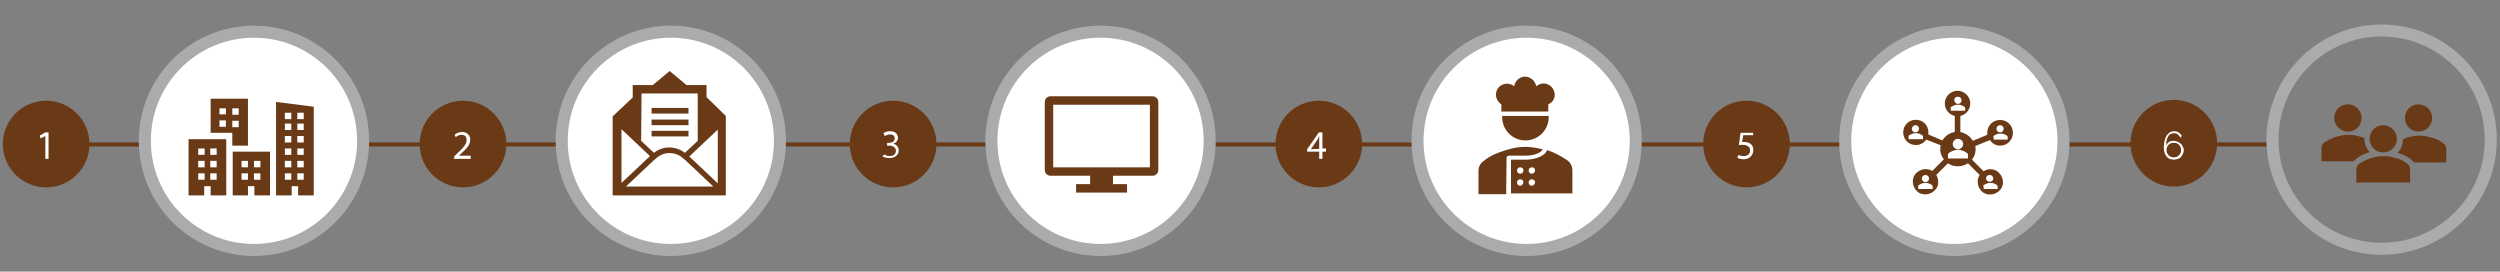 <?xml version="1.0" encoding="utf-8"?>
<!-- Generator: Adobe Illustrator 24.0.1, SVG Export Plug-In . SVG Version: 6.00 Build 0)  -->
<svg version="1.1" id="Livello_1" xmlns="http://www.w3.org/2000/svg" xmlns:xlink="http://www.w3.org/1999/xlink" x="0px" y="0px"
	 viewBox="0 0 623.1 67.7" style="enable-background:new 0 0 623.1 67.7;" xml:space="preserve">
<rect x="0" y="0" width="623.1" height="67.7" fill="#808080" stroke="none"/>
<style type="text/css">
	.st0{fill:none;stroke:#6A3A17;stroke-miterlimit:10;}
	.st1{fill:#6A3A17;}
	.st2{fill:#FFFFFF;stroke:#A9ABAD;stroke-width:3;stroke-miterlimit:10;}
	.st3{fill:#FFFFFF;}
	.st4{clip-path:url(#SVGID_2_);}
	.st5{clip-path:url(#SVGID_4_);}
	.st6{clip-path:url(#SVGID_6_);}
	.st7{clip-path:url(#SVGID_8_);}
	.st8{fill:#6A3A16;}
	.st9{clip-path:url(#SVGID_10_);}
	.st10{clip-path:url(#SVGID_12_);}
	.st11{clip-path:url(#SVGID_14_);}
	.st12{clip-path:url(#SVGID_16_);}
	.st13{fill:none;stroke:#A9ABAD;stroke-width:3;stroke-miterlimit:10;}
</style>
<line class="st0" x1="0.9" y1="36" x2="565.9" y2="36"/>
<g>
	<circle class="st1" cx="11.5" cy="35.9" r="10.8"/>
	<circle class="st2" cx="63.3" cy="35.1" r="27.2"/>
</g>
<g>
	<circle class="st1" cx="115.4" cy="35.9" r="10.8"/>
	<circle class="st2" cx="167.2" cy="35.1" r="27.2"/>
</g>
<g>
	<ellipse class="st1" cx="222.6" cy="35.9" rx="10.8" ry="10.8"/>
	<circle class="st2" cx="274.3" cy="35.1" r="27.2"/>
</g>
<g>
	<circle class="st1" cx="328.7" cy="35.9" r="10.8"/>
	<circle class="st2" cx="380.5" cy="35.1" r="27.2"/>
</g>
<g>
	<circle class="st1" cx="435.3" cy="35.9" r="10.8"/>
	<circle class="st2" cx="487.1" cy="35.1" r="27.2"/>
</g>
<g>
	<path class="st3" d="M11.3,33.9L11.3,33.9l-1.2,0.6l-0.2-0.7l1.4-0.8h0.8v6.6h-0.8V33.9z"/>
</g>
<g>
	<path class="st3" d="M113.2,39.5V39l0.7-0.7c1.7-1.6,2.4-2.4,2.4-3.4c0-0.7-0.3-1.3-1.3-1.3c-0.6,0-1.1,0.3-1.4,0.6l-0.3-0.6
		c0.4-0.4,1.1-0.7,1.9-0.7c1.4,0,2,1,2,1.9c0,1.2-0.8,2.2-2.3,3.5l-0.5,0.5l0,0h2.9v0.8h-4.2L113.2,39.5L113.2,39.5z"/>
</g>
<g>
	<path class="st3" d="M220.4,38.5c0.3,0.2,0.8,0.4,1.4,0.4c1.2,0,1.5-0.8,1.5-1.3c0-0.9-0.8-1.3-1.7-1.3h-0.5v-0.7h0.5
		c0.7,0,1.4-0.3,1.4-1.1c0-0.5-0.3-1-1.2-1c-0.5,0-1,0.3-1.3,0.4l-0.3-0.7c0.3-0.3,1-0.5,1.7-0.5c1.3,0,1.9,0.8,1.9,1.6
		c0,0.7-0.4,1.3-1.2,1.5l0,0c0.8,0.2,1.4,0.8,1.4,1.7c0,1-0.8,1.9-2.4,1.9c-0.8,0-1.3-0.3-1.7-0.4L220.4,38.5z"/>
</g>
<g>
	<path class="st3" d="M328.8,39.6v-1.8h-3v-0.6l2.9-4.2h0.9v4h0.9v0.8h-0.9v1.8H328.8z M328.8,37.1v-2.2c0-0.3,0-0.7,0-1l0,0
		c-0.2,0.4-0.3,0.7-0.5,1l-1.6,2.3l0,0L328.8,37.1L328.8,37.1z"/>
</g>
<g>
	<path class="st3" d="M437,33.7h-2.5l-0.3,1.7c0.2,0,0.3,0,0.5,0c0.5,0,1,0.1,1.4,0.3c0.5,0.3,0.9,0.8,0.9,1.7c0,1.3-1,2.3-2.4,2.3
		c-0.8,0-1.3-0.2-1.6-0.4l0.3-0.7c0.3,0.2,0.8,0.3,1.4,0.3c0.8,0,1.5-0.5,1.5-1.4c0-0.8-0.6-1.4-1.9-1.4c-0.3,0-0.7,0-0.9,0.1
		l0.4-3.1h3.1L437,33.7L437,33.7z"/>
</g>
<g>
	<g>
		<g>
			<defs>
				<rect id="SVGID_1_" x="362.7" y="18.3" width="35.7" height="35.7"/>
			</defs>
			<clipPath id="SVGID_2_">
				<use xlink:href="#SVGID_1_"  style="overflow:visible;"/>
			</clipPath>
			<g class="st4">
				<g>
					<g>
						<defs>
							<rect id="SVGID_3_" x="362.7" y="18.3" width="35" height="35"/>
						</defs>
						<clipPath id="SVGID_4_">
							<use xlink:href="#SVGID_3_"  style="overflow:visible;"/>
						</clipPath>
						<g class="st5">
							<g>
								<g>
									<g>
										<defs>
											<rect id="SVGID_5_" x="362.7" y="18.3" width="35" height="35"/>
										</defs>
										<clipPath id="SVGID_6_">
											<use xlink:href="#SVGID_5_"  style="overflow:visible;"/>
										</clipPath>
										<g class="st6">
											<g>
												<g>
													<g>
														<defs>
															<rect id="SVGID_7_" x="362.7" y="18.3" width="35" height="35"/>
														</defs>
														<clipPath id="SVGID_8_">
															<use xlink:href="#SVGID_7_"  style="overflow:visible;"/>
														</clipPath>
														<g class="st7">
															<path class="st8" d="M375.5,39.3c0-0.3,0.3-0.5,0.5-0.5h4.2c2.3,0,4-0.8,4.3-1.6c-1.4-0.3-2.9-0.6-4.3-0.6
																c-1.6,0-3.3,0.3-4.8,0.8c-2,0.6-4.1,1.4-5.7,2.8c-0.8,0.6-1.2,1.4-1.2,2.4v5.8h6.9L375.5,39.3L375.5,39.3z"/>
															<path class="st8" d="M374.4,28.9c0,0.1,0,0.3,0,0.3c0,3.2,2.6,5.8,5.8,5.8s5.8-2.6,5.8-5.8c0-0.1,0-0.3,0-0.3
																C386,28.9,374.4,28.9,374.4,28.9z"/>
															<path class="st8" d="M390.7,40c-1.6-1.1-3.3-2-5.1-2.6c-0.4,1.3-2.5,2.3-5.1,2.4h-0.1h-3.8v8.4h15.3v-5.8
																C391.9,41.5,391.4,40.5,390.7,40z M378.9,46.3c-0.4,0-0.8-0.3-0.8-0.8s0.3-0.8,0.8-0.8s0.8,0.3,0.8,0.8
																C379.6,45.9,379.3,46.3,378.9,46.3z M378.9,43.3c-0.4,0-0.8-0.3-0.8-0.8c0-0.4,0.3-0.8,0.8-0.8s0.8,0.3,0.8,0.8
																S379.3,43.3,378.9,43.3z M381.8,46.3c-0.4,0-0.8-0.3-0.8-0.8s0.3-0.8,0.8-0.8s0.8,0.3,0.8,0.8
																C382.5,45.9,382.2,46.3,381.8,46.3z M381.8,43.3c-0.4,0-0.8-0.3-0.8-0.8c0-0.4,0.3-0.8,0.8-0.8s0.8,0.3,0.8,0.8
																C382.5,43,382.2,43.3,381.8,43.3z"/>
															<path class="st8" d="M387.5,23.6c0-1.5-1.3-2.8-2.8-2.8c-0.7,0-1.3,0.3-1.8,0.7c-0.3-1.5-1.6-2.5-3.1-2.4
																c-1.2,0.2-2.2,1.1-2.4,2.4c-1.2-1-2.9-0.8-3.9,0.3c-1,1.2-0.8,2.9,0.3,3.9c0.2,0.1,0.3,0.3,0.4,0.3v1.8h11.7V26
																C387,25.5,387.5,24.6,387.5,23.6z"/>
														</g>
													</g>
												</g>
											</g>
										</g>
									</g>
								</g>
							</g>
						</g>
					</g>
				</g>
			</g>
		</g>
	</g>
</g>
<rect x="162.4" y="26.9" class="st8" width="9.2" height="1.4"/>
<rect x="162.4" y="29.8" class="st8" width="9.2" height="1.4"/>
<rect x="162.4" y="32.6" class="st8" width="9.2" height="1.4"/>
<path class="st8" d="M178.9,45.7l-7.1-6.7l7.1-6.7V45.7z M156,46.5l7-6.6l0.5-0.4c1.9-1.8,4.9-1.8,6.8,0l0.5,0.4l7,6.6H156z
	 M154.9,32.2l7.1,6.7l-7.1,6.7V32.2z M159.9,23.3h14v11.8l-3.2,3c-2.3-1.8-5.5-1.8-7.7,0l-3.2-3L159.9,23.3L159.9,23.3z M176.1,24.2
	v-3h-5l-4.2-3.5l-4.2,3.5h-5v3.1l-5,4.7v19.7h28.2V28.9L176.1,24.2z"/>
<path class="st8" d="M286.6,41.7h-24.1V26.1h24.1V41.7z M287.3,24h-25.5c-0.8,0-1.4,0.7-1.4,1.4v17c0,0.8,0.7,1.4,1.4,1.4h9.9v2.1
	h-3.5V48h12.7v-2.1h-3.5v-2.1h9.9c0.8,0,1.4-0.7,1.4-1.4v-17C288.7,24.6,288,24,287.3,24z"/>
<path class="st8" d="M498.5,36.3c1.8,0,3.2-1.4,3.2-3.2c0-1.8-1.4-3.2-3.2-3.2c-1.8,0-3.2,1.4-3.2,3.2c0,0.2,0,0.3,0,0.5l-3.6,1.5
	c-0.7-1.2-1.8-1.9-3.1-2.2v-4c1.7-0.4,2.8-2.1,2.4-3.8c-0.4-1.7-2.1-2.8-3.8-2.4c-1.7,0.4-2.8,2.1-2.4,3.8c0.3,1.2,1.2,2.1,2.4,2.4
	v4c-1.3,0.2-2.4,1-3.1,2.1l-3.5-1.5c0.3-1.7-0.9-3.4-2.6-3.6c-1.7-0.3-3.4,0.9-3.6,2.6c-0.3,1.7,0.9,3.4,2.6,3.6
	c1.2,0.2,2.4-0.3,3.1-1.3l3.6,1.4c-0.3,1.3,0,2.5,0.8,3.5l-2.9,2.9c-1.5-0.9-3.4-0.4-4.4,1c-0.9,1.5-0.4,3.4,1,4.4
	c1.5,0.9,3.4,0.4,4.4-1c0.7-1,0.6-2.4,0-3.4l2.9-2.9c1.5,1,3.4,1,5,0l2.9,2.9c-0.9,1.4-0.5,3.4,0.9,4.4c1.4,0.9,3.4,0.5,4.4-0.9
	s0.5-3.4-0.9-4.4c-1-0.7-2.4-0.7-3.4,0l-2.9-2.9c0.6-0.8,0.9-1.7,0.9-2.6c0-0.3,0-0.6-0.1-0.8l3.7-1.5
	C496.5,35.8,497.5,36.3,498.5,36.3z M498.5,31.2c0.5,0,0.9,0.4,0.9,0.9s-0.4,0.9-0.9,0.9c-0.5,0-0.9-0.4-0.9-0.9l0,0
	C497.6,31.5,498.1,31.2,498.5,31.2z M496.8,34.1c0-0.2,0.1-0.3,0.2-0.3c0.3-0.2,0.6-0.3,0.8-0.4c0.3-0.1,0.5-0.1,0.8-0.1
	c0.3,0,0.5,0,0.8,0.1c0.3,0.1,0.6,0.3,0.8,0.4c0.1,0.1,0.2,0.3,0.2,0.3v0.7h-3.5V34.1z M477.4,31.2c0.5,0,0.9,0.4,0.9,0.9
	s-0.4,0.9-0.9,0.9c-0.5,0-0.9-0.4-0.9-0.9l0,0C476.6,31.6,476.9,31.2,477.4,31.2L477.4,31.2z M479.2,34.7h-3.5v-0.7
	c0-0.2,0.1-0.3,0.2-0.3c0.3-0.2,0.6-0.3,0.8-0.4c0.3-0.1,0.5-0.1,0.8-0.1c0.3,0,0.5,0,0.8,0.1c0.3,0.1,0.6,0.3,0.8,0.4
	c0.1,0.1,0.2,0.3,0.2,0.3V34.7z M479.9,43.6c0.5,0,0.9,0.4,0.9,0.9c0,0.5-0.4,0.9-0.9,0.9S479,45,479,44.5
	C479,44,479.4,43.6,479.9,43.6z M481.6,47.1h-3.5v-0.7c0-0.2,0.1-0.3,0.2-0.3c0.3-0.2,0.6-0.3,0.8-0.4c0.3-0.1,0.5-0.1,0.8-0.1
	c0.3,0,0.5,0,0.8,0.1c0.3,0.1,0.6,0.3,0.8,0.4c0.1,0.1,0.2,0.3,0.2,0.3V47.1z M488,24.1c0.5,0,0.9,0.4,0.9,0.9
	c0,0.5-0.4,0.9-0.9,0.9s-0.8-0.4-0.9-0.8C487,24.4,487.5,24.1,488,24.1L488,24.1z M486.2,27.6v-0.7c0-0.2,0.1-0.3,0.2-0.3
	c0.3-0.2,0.6-0.3,0.8-0.4c0.3-0.1,0.5-0.1,0.8-0.1s0.5,0,0.8,0.1c0.3,0.1,0.6,0.3,0.8,0.4c0.1,0.1,0.2,0.3,0.2,0.3v0.7H486.2z
	 M488,34.6c0.7,0,1.3,0.6,1.3,1.3c0,0.7-0.6,1.3-1.3,1.3s-1.3-0.6-1.3-1.3l0,0C486.7,35.2,487.3,34.6,488,34.6z M490.4,39.5h-4.9
	v-0.9c0-0.2,0.1-0.3,0.3-0.5c0.3-0.3,0.8-0.4,1.2-0.6c0.3-0.1,0.7-0.2,1-0.2c0.3,0,0.7,0.1,1,0.2c0.4,0.1,0.8,0.3,1.2,0.6
	c0.2,0.1,0.3,0.3,0.3,0.5V39.5z M495.9,43.6c0.5,0,0.9,0.4,0.9,0.9c0,0.5-0.4,0.8-0.9,0.8s-0.9-0.4-0.9-0.9
	C495,43.9,495.5,43.6,495.9,43.6z M494.3,46.4c0-0.2,0.1-0.3,0.2-0.3c0.3-0.2,0.6-0.3,0.8-0.4c0.3-0.1,0.5-0.1,0.8-0.1
	c0.3,0,0.5,0,0.8,0.1c0.3,0.1,0.6,0.3,0.8,0.4c0.1,0.1,0.2,0.3,0.2,0.3v0.7h-3.5V46.4z"/>
<g>
	<g>
		<g>
			<defs>
				<rect id="SVGID_9_" x="575.7" y="18.1" width="36.1" height="36.1"/>
			</defs>
			<clipPath id="SVGID_10_">
				<use xlink:href="#SVGID_9_"  style="overflow:visible;"/>
			</clipPath>
			<g class="st9">
				<g>
					<g>
						<defs>
							<rect id="SVGID_11_" x="576.4" y="18.1" width="35.5" height="35.5"/>
						</defs>
						<clipPath id="SVGID_12_">
							<use xlink:href="#SVGID_11_"  style="overflow:visible;"/>
						</clipPath>
						<g class="st10">
							<g>
								<g>
									<g>
										<defs>
											<rect id="SVGID_13_" x="576.4" y="18.1" width="35.5" height="35.5"/>
										</defs>
										<clipPath id="SVGID_14_">
											<use xlink:href="#SVGID_13_"  style="overflow:visible;"/>
										</clipPath>
										<g class="st11">
											<g>
												<g>
													<g>
														<defs>
															<rect id="SVGID_15_" x="576.4" y="18.1" width="35.5" height="35.5"/>
														</defs>
														<clipPath id="SVGID_16_">
															<use xlink:href="#SVGID_15_"  style="overflow:visible;"/>
														</clipPath>
														<g class="st12">
															<path class="st8" d="M588.6,29.4c0,1.9-1.5,3.4-3.4,3.4s-3.4-1.5-3.4-3.4c0-1.9,1.5-3.4,3.4-3.4
																S588.6,27.6,588.6,29.4z"/>
															<path class="st8" d="M606.2,29.4c0,1.9-1.5,3.4-3.4,3.4s-3.4-1.5-3.4-3.4c0-1.9,1.5-3.4,3.4-3.4
																C604.8,26.1,606.2,27.6,606.2,29.4z"/>
															<path class="st8" d="M600.7,45.5v-3.4c0-0.5-0.3-1-0.7-1.3c-0.9-0.8-2.1-1.3-3.3-1.5c-0.8-0.3-1.8-0.4-2.7-0.4
																c-0.9,0-1.9,0.2-2.7,0.4c-1.2,0.3-2.3,0.9-3.3,1.5c-0.4,0.3-0.7,0.8-0.7,1.3v3.4H600.7z"/>
															<path class="st8" d="M597.4,34.6c0,1.9-1.5,3.4-3.4,3.4s-3.4-1.5-3.4-3.4c0-1.9,1.5-3.4,3.4-3.4
																S597.4,32.8,597.4,34.6z"/>
															<path class="st8" d="M608.9,35.7c-0.9-0.8-2.1-1.3-3.3-1.5c-0.8-0.3-1.8-0.4-2.7-0.4c-0.9,0-1.9,0.2-2.7,0.4
																c-0.4,0.2-0.9,0.3-1.3,0.5v0.1c0,1.3-0.5,2.4-1.3,3.3c1.4,0.4,2.5,1,3.4,1.7c0.3,0.3,0.4,0.3,0.6,0.7h8.1V37
																C609.6,36.4,609.4,35.9,608.9,35.7z"/>
															<path class="st8" d="M587.2,39.6L587.2,39.6c1-0.8,2.2-1.3,3.4-1.7c-0.8-0.9-1.3-2-1.3-3.3c0-0.1,0-0.1,0-0.2
																c-0.4-0.2-0.9-0.3-1.3-0.4c-0.8-0.3-1.8-0.4-2.7-0.4c-0.9,0-1.9,0.2-2.7,0.4c-1.2,0.3-2.3,0.9-3.3,1.5
																c-0.4,0.3-0.7,0.8-0.7,1.3v3.4h8C586.7,40,586.9,39.9,587.2,39.6z"/>
														</g>
													</g>
												</g>
											</g>
										</g>
									</g>
								</g>
							</g>
						</g>
					</g>
				</g>
			</g>
		</g>
	</g>
</g>
<g>
	<circle class="st1" cx="541.8" cy="35.7" r="10.8"/>
	<circle class="st13" cx="593.6" cy="34.8" r="27.2"/>
</g>
<path class="st8" d="M49.4,43.2h1.6v1.6h-1.6V43.2z M49.4,40.1h1.6v1.6h-1.6V40.1z M49.4,37h1.6v1.6h-1.6V37z M52.5,43.2H54v1.6
	h-1.6V43.2z M52.5,40.1H54v1.6h-1.6V40.1z M52.5,37H54v1.6h-1.6V37z M47,48.7h3.9v-2.3h1.6v2.3h3.9v-14H47V48.7z"/>
<path class="st8" d="M60.2,43.2h1.6v1.6h-1.6V43.2z M60.2,40.1h1.6v1.6h-1.6V40.1z M63.3,43.2h1.6v1.6h-1.6V43.2z M63.3,40.1h1.6
	v1.6h-1.6V40.1z M57.9,48.7h3.9v-2.3h1.6v2.3h3.9V37.8h-9.3V48.7z"/>
<path class="st8" d="M75.7,29.7h-1.6v-1.6h1.6V29.7z M75.7,32.4h-1.6v-1.6h1.6V32.4z M75.7,35.5h-1.6v-1.6h1.6V35.5z M75.7,38.6
	h-1.6V37h1.6V38.6z M75.7,41.7h-1.6v-1.6h1.6V41.7z M75.7,44.8h-1.6v-1.6h1.6V44.8z M72.6,29.7h-1.6v-1.6h1.6V29.7z M72.6,32.4h-1.6
	v-1.6h1.6V32.4z M72.6,35.5h-1.6v-1.6h1.6V35.5z M72.6,38.6h-1.6V37h1.6V38.6z M72.6,41.7h-1.6v-1.6h1.6V41.7z M72.6,44.8h-1.6v-1.6
	h1.6V44.8z M68.8,25.4v23.3h3.9v-2.3h1.6v2.3h3.9V26.6L68.8,25.4z"/>
<path class="st8" d="M57.9,30.1h1.6v1.6h-1.6V30.1z M57.9,27h1.6v1.6h-1.6V27z M56.3,28.5h-1.6V27h1.6V28.5z M56.3,31.6h-1.6v-1.6
	h1.6V31.6z M57.9,36.3h3.9V24.6h-9.3v8.5h5.4V36.3z"/>
<g>
	<path class="st3" d="M544.3,37.4c0,0.3-0.1,0.6-0.2,0.9s-0.3,0.5-0.5,0.8s-0.5,0.4-0.8,0.5s-0.6,0.2-1,0.2c-0.4,0-0.7-0.1-1-0.2
		s-0.6-0.3-0.8-0.6s-0.4-0.6-0.5-0.9s-0.2-0.8-0.2-1.2c0-0.7,0.1-1.3,0.2-1.8c0.1-0.5,0.3-1,0.5-1.3s0.5-0.6,0.8-0.8s0.7-0.3,1-0.3
		c0.5,0,0.9,0.1,1.2,0.3s0.6,0.5,0.8,0.9l-0.4,0.4c-0.1-0.3-0.4-0.6-0.6-0.8s-0.6-0.3-1-0.3c-0.3,0-0.5,0.1-0.8,0.2
		s-0.4,0.3-0.6,0.6s-0.3,0.6-0.4,1s-0.1,0.8-0.1,1.3c0.1-0.4,0.4-0.7,0.7-0.9s0.7-0.3,1.2-0.3c0.3,0,0.6,0.1,0.9,0.2
		s0.5,0.3,0.8,0.5s0.4,0.5,0.5,0.7S544.3,37.1,544.3,37.4z M541.8,39.2c0.2,0,0.5,0,0.7-0.1s0.4-0.2,0.6-0.4s0.3-0.4,0.4-0.6
		s0.1-0.5,0.1-0.7s0-0.5-0.1-0.7s-0.2-0.4-0.4-0.6s-0.4-0.3-0.6-0.4s-0.5-0.1-0.7-0.1s-0.5,0-0.7,0.1s-0.4,0.2-0.6,0.4
		s-0.3,0.4-0.4,0.6s-0.1,0.5-0.1,0.7s0,0.5,0.1,0.7s0.2,0.4,0.4,0.6s0.4,0.3,0.6,0.4S541.6,39.2,541.8,39.2z"/>
</g>
</svg>
